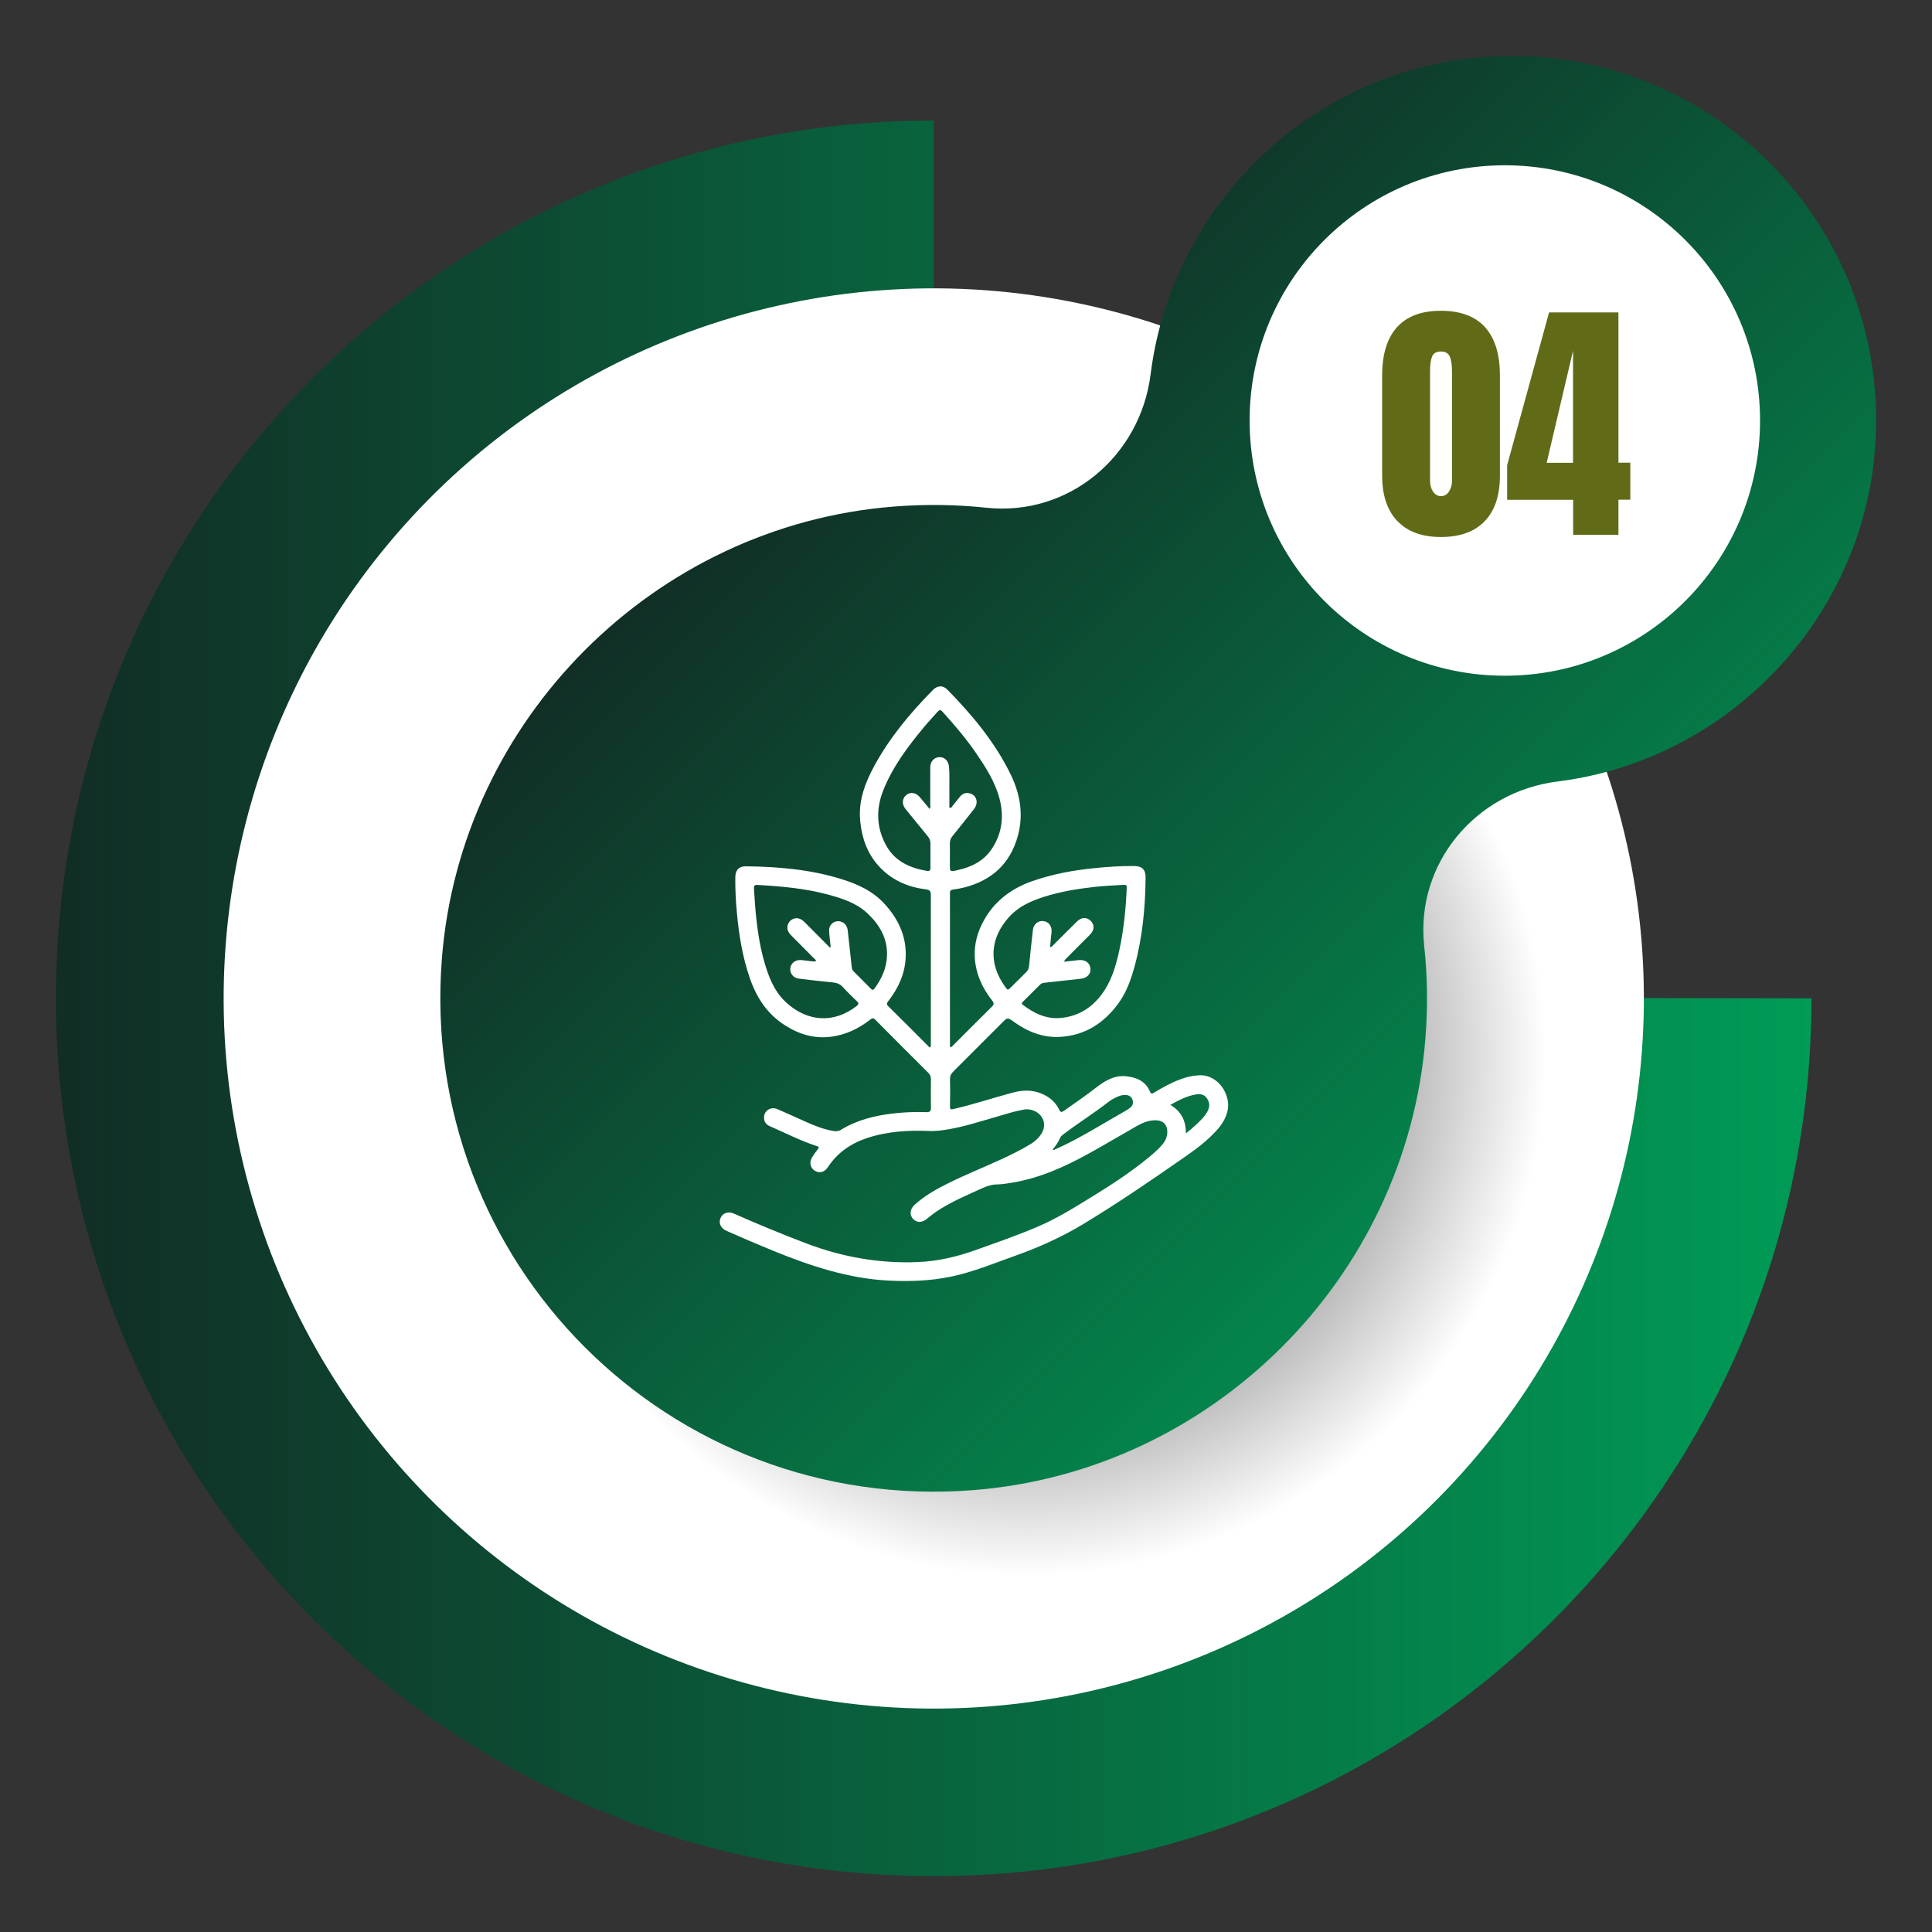 <?xml version="1.0" encoding="UTF-8"?>
<svg xmlns="http://www.w3.org/2000/svg" xmlns:xlink="http://www.w3.org/1999/xlink" viewBox="0 0 200 200">
  <rect x="0" y="0" width="200" height="200" fill="#333333" stroke="none"/>
  <defs>
    <style>
      .cls-1 {
        fill: #616b17;
      }

      .cls-1, .cls-2, .cls-3, .cls-4, .cls-5 {
        stroke-width: 0px;
      }

      .cls-6 {
        isolation: isolate;
      }

      .cls-2 {
        fill: url(#radial-gradient);
        mix-blend-mode: multiply;
      }

      .cls-3 {
        fill: url(#_未命名漸層_12-2);
      }

      .cls-4 {
        fill: url(#_未命名漸層_12);
      }

      .cls-5 {
        fill: #fff;
      }
    </style>
    <linearGradient id="_未命名漸層_12" data-name="未命名漸層 12" x1="5.79" y1="103.35" x2="187.52" y2="103.35" gradientUnits="userSpaceOnUse">
      <stop offset="0" stop-color="#112d25"/>
      <stop offset="1" stop-color="#009b56"/>
    </linearGradient>
    <radialGradient id="radial-gradient" cx="106.19" cy="109.25" fx="106.19" fy="109.25" r="53.87" gradientUnits="userSpaceOnUse">
      <stop offset="0" stop-color="#000"/>
      <stop offset="1" stop-color="#fff"/>
    </radialGradient>
    <linearGradient id="_未命名漸層_12-2" data-name="未命名漸層 12" x1="84.52" y1="40.81" x2="176.67" y2="132.95" xlink:href="#_未命名漸層_12"/>
  </defs>
  <g class="cls-6">
    <g id="_圖層_1" data-name="圖層 1">
      <g>
        <path class="cls-4" d="M187.52,103.35c0,50.18-40.68,90.87-90.87,90.87S5.79,153.53,5.79,103.35,46.47,12.48,96.65,12.48v90.72l90.87.15Z"/>
        <circle class="cls-5" cx="96.65" cy="103.35" r="73.51" transform="translate(-23.02 178.85) rotate(-79.16)"/>
        <circle class="cls-2" cx="106.19" cy="109.25" r="53.87"/>
        <path class="cls-3" d="M153.07,5.94c-17.31,1.53-31.54,15.15-33.9,32.36-.02.15-.04.3-.06.45-1.07,8.5-8.49,14.72-17.01,13.81-3.11-.33-6.31-.38-9.57-.12-24.79,1.95-44.87,22.05-46.79,46.84-2.43,31.41,23.57,57.41,54.98,54.98,24.79-1.92,44.88-22,46.84-46.79.26-3.26.21-6.45-.13-9.56-.91-8.52,5.31-15.95,13.81-17.01.15-.02.3-.04.45-.06,17.22-2.36,30.83-16.59,32.37-33.9,2.09-23.53-17.46-43.08-40.99-40.99Z"/>
        <circle class="cls-5" cx="155.78" cy="43.53" r="26.42"/>
        <g>
          <path class="cls-1" d="M144.66,53.95c-1.05-1.1-1.58-2.67-1.58-4.7v-10.39c0-2.18.51-3.84,1.53-4.98s2.54-1.71,4.55-1.71,3.56.57,4.58,1.71,1.53,2.8,1.53,4.98v10.39c0,2.05-.53,3.63-1.58,4.71-1.05,1.09-2.56,1.63-4.53,1.63s-3.45-.55-4.5-1.65ZM149.99,50.89c.21-.31.32-.68.32-1.11v-11.36c0-.66-.08-1.17-.23-1.51-.15-.35-.46-.52-.92-.52s-.77.17-.91.52c-.14.35-.21.85-.21,1.51v11.36c0,.43.1.8.31,1.11.21.31.48.47.82.47s.62-.16.83-.47Z"/>
          <path class="cls-1" d="M162.85,55.38v-3.64h-6.83v-3.59l4.34-15.81h7.18v15.56h1.23v3.83h-1.23v3.64h-4.69ZM160.11,47.91h2.73v-11.6l-2.73,11.6Z"/>
        </g>
        <path class="cls-5" d="M96.29,108.43c.11-.16.07-.3.07-.44,0-5.11,0-10.22,0-15.33,0-.37-.08-.54-.49-.59-1.78-.22-3.39-.88-4.67-2.17-1.34-1.34-1.96-3.01-2.15-4.88-.21-2.1.49-3.96,1.46-5.74,1.6-2.94,3.73-5.49,6.07-7.86.47-.47,1.03-.5,1.49-.03,2.58,2.63,4.92,5.43,6.55,8.77.99,2.03,1.35,4.15.75,6.36-.78,2.86-2.67,4.6-5.51,5.34-.38.1-.77.17-1.17.22-.29.03-.38.17-.35.43,0,.06,0,.13,0,.19,0,5.09,0,10.17,0,15.26v.41c.18.06.24-.07.31-.14,1.35-1.34,2.69-2.7,4.04-4.03.23-.22.21-.37.03-.61-1.04-1.31-1.71-2.78-1.81-4.47-.08-1.42.3-2.73,1-3.95,1.12-1.94,2.79-3.18,4.88-3.93,2.11-.75,4.29-1.15,6.51-1.37,1.35-.14,2.7-.23,4.05-.22.88,0,1.25.35,1.24,1.22-.03,3.09-.32,6.15-1.13,9.14-.37,1.35-.83,2.67-1.65,3.81-1.5,2.09-3.51,3.39-6.12,3.52-1.76.09-3.33-.55-4.75-1.57-.64-.46-.64-.46-1.19.09-1.69,1.69-3.38,3.38-5.07,5.07-.24.24-.35.48-.34.84.03.92.02,1.84,0,2.76,0,.29.07.35.35.28,2.08-.48,4.11-1.16,6.17-1.71,1.29-.35,2.5-.26,3.64.47.51.33.89.77,1.15,1.31.14.29.26.27.49.11,1.16-.8,2.3-1.61,3.42-2.47.87-.67,1.82-1.22,2.98-1.11,1.09.11,2.04.49,2.51,1.6.12.29.26.2.44.09.87-.53,1.77-1.03,2.73-1.38.59-.22,1.19-.36,1.82-.4,2.1-.16,3.37,2.05,3.05,3.6-.17.82-.59,1.49-1.14,2.09-.94,1.04-2.05,1.89-3.19,2.68-3.5,2.44-7.02,4.85-10.68,7.06-2.21,1.33-4.55,2.38-6.97,3.24-1.88.67-3.73,1.42-5.66,1.93-2.42.64-4.88.77-7.37.65-4.23-.2-8.16-1.51-12.04-3.09-1.62-.66-3.23-1.35-4.83-2.06-.6-.27-.85-.8-.62-1.33.23-.53.78-.72,1.4-.45,2.48,1.09,4.98,2.13,7.51,3.09,3.71,1.4,7.52,2.08,11.49,1.92,2.03-.08,4-.53,5.91-1.21,2.13-.76,4.26-1.5,6.35-2.38,2.04-.85,3.9-2.01,5.77-3.16,2.06-1.27,4.08-2.58,5.95-4.13.5-.42,1-.84,1.41-1.35.28-.35.44-.74.46-1.19.03-.76-.41-1.24-1.17-1.26-.71-.02-1.36.24-1.96.58-1.67.95-3.31,1.93-4.99,2.86-2.5,1.38-5.1,2.55-7.95,3.02-.5.08-1.01.17-1.52.18-.56,0-1.05.16-1.54.38-1.49.68-3,1.31-4.39,2.18-.49.31-.95.65-1.39,1.02-.49.41-1.06.39-1.43-.03-.36-.41-.3-1,.17-1.43,1.03-.94,2.23-1.62,3.47-2.23,1.87-.93,3.8-1.7,5.69-2.57.94-.44,1.86-.9,2.75-1.43.41-.24.78-.53,1.07-.91.49-.64.57-1.3.23-1.89-.35-.61-1.15-.97-1.88-.84-.97.17-1.91.48-2.85.75-1.84.53-3.66,1.13-5.57,1.39-.44.06-.89.09-1.33.08-2.22-.09-4.42.03-6.55.75-1.66.56-3.03,1.52-4,3-.35.54-.91.66-1.39.34-.45-.3-.55-.89-.23-1.39.17-.27.35-.53.56-.78.15-.19.18-.28-.09-.36-1.66-.53-3.2-1.34-4.8-2.03-.35-.15-.61-.38-.65-.78-.1-.79.63-1.33,1.39-1.01,1.05.45,2.07.93,3.11,1.39.84.37,1.7.7,2.62.86.28.05.54.06.81-.1,1.66-1.02,3.49-1.48,5.4-1.7,1.16-.14,2.32-.18,3.48-.14.36.01.47-.12.46-.46-.02-.98-.01-1.97,0-2.95,0-.26-.08-.46-.26-.65-1.84-1.83-3.67-3.66-5.5-5.51-.21-.22-.34-.16-.54,0-1.19.93-2.51,1.56-4.02,1.76-1.74.23-3.31-.24-4.77-1.17-1.84-1.16-2.95-2.85-3.65-4.87-.77-2.21-1.14-4.5-1.35-6.82-.11-1.22-.18-2.45-.16-3.67.01-.73.38-1.12,1.11-1.11,3.32.04,6.61.32,9.8,1.3,1.69.52,3.28,1.22,4.51,2.56,1.41,1.53,2.28,3.3,2.22,5.43-.04,1.76-.74,3.3-1.81,4.67-.15.19-.2.33,0,.52,1.42,1.4,2.82,2.81,4.23,4.22.03.03.06.04.12.07ZM98.34,83.61s.06.02.1.03c.31-.39.62-.78.93-1.16.22-.28.51-.43.87-.38.82.1,1.13.96.59,1.65-.73.94-1.47,1.86-2.22,2.79-.19.23-.28.47-.28.77.02.73,0,1.46,0,2.18,0,.75,0,.76.74.6,1.42-.31,2.7-.9,3.55-2.14,1.15-1.68,1.35-3.53.8-5.46-.46-1.6-1.34-3-2.27-4.37-1.07-1.58-2.3-3.03-3.58-4.44-.2-.22-.32-.21-.51,0-.46.53-.95,1.04-1.4,1.58-1.67,2.01-3.24,4.09-4.22,6.54-.77,1.94-.72,3.86.28,5.7.91,1.66,2.47,2.36,4.26,2.66.3.05.34-.13.34-.36,0-.83,0-1.66,0-2.49,0-.29-.09-.51-.27-.73-.77-.94-1.53-1.88-2.3-2.82-.41-.51-.37-1.1.07-1.46.43-.35,1-.26,1.41.23.33.4.66.8,1,1.21.12-.16.07-.3.07-.43,0-1.29,0-2.58,0-3.87,0-.62.4-1.04.94-1.06.54-.02.94.38,1,.99.07.71.03,1.43.04,2.14,0,.7,0,1.4,0,2.1ZM110.15,99.56c.54-.06,1.02-.12,1.5-.17.68-.07,1.16.26,1.23.85.07.57-.33,1-.99,1.08-1.18.13-2.36.26-3.54.39-.22.03-.47.02-.65.19-.61.6-1.21,1.21-1.82,1.81-.11.11-.15.21,0,.31,1.16.88,2.44,1.5,3.93,1.36,2.02-.19,3.53-1.27,4.59-2.96.78-1.25,1.17-2.66,1.48-4.09.46-2.13.67-4.29.76-6.46,0-.23-.08-.28-.29-.27-.98.05-1.96.1-2.94.2-1.82.2-3.62.49-5.37,1.05-1.31.42-2.55.97-3.52,2.01-2.04,2.2-2.23,4.84-.49,7.26.29.41.3.41.64.07.52-.51,1.03-1.03,1.55-1.54.18-.17.27-.36.3-.6.06-.55.11-1.09.17-1.64.08-.72.15-1.45.24-2.17.07-.57.53-.94,1.06-.89.53.04.89.47.87,1.07,0,.15-.03.3-.05.46-.04.39-.07.77-.11,1.18.21-.04.28-.17.38-.27.8-.79,1.59-1.59,2.39-2.38.47-.47,1-.5,1.42-.1.44.42.42.96-.06,1.45-.76.77-1.54,1.53-2.3,2.31-.12.12-.27.23-.39.48ZM85.95,98.15c.02-.15.03-.2.03-.24-.05-.52-.13-1.04-.15-1.56-.03-.73.71-1.2,1.36-.89.4.19.54.55.58.97.13,1.22.27,2.44.4,3.66.02.17.05.33.18.45.6.61,1.21,1.21,1.81,1.82.14.15.25.13.37-.03.73-1,1.24-2.09,1.29-3.35.08-1.83-.76-3.25-2.04-4.45-1.15-1.07-2.61-1.53-4.08-1.93-2.38-.64-4.82-.85-7.27-.99-.28-.02-.4.07-.38.36.06.76.09,1.53.16,2.29.2,2.17.52,4.31,1.25,6.38.42,1.19.99,2.29,1.95,3.16,2.21,2.01,4.94,2.15,7.26.35.23-.18.25-.3.04-.5-.5-.48-1-.96-1.46-1.47-.29-.32-.63-.44-1.04-.48-1.17-.11-2.34-.25-3.5-.39-.57-.07-.95-.53-.9-1.05.05-.53.49-.9,1.07-.88.13,0,.25.03.38.04.4.02.8.14,1.21.1-.02-.2-.16-.27-.25-.36-.73-.74-1.46-1.46-2.19-2.2-.13-.13-.25-.26-.35-.4-.27-.39-.22-.89.12-1.23.33-.33.84-.37,1.23-.09.14.1.27.23.4.36.83.83,1.66,1.66,2.55,2.56ZM108.98,118.98s.04.06.06.09c.37-.17.73-.33,1.1-.51,2.14-1.04,4.15-2.31,6.21-3.47.24-.14.49-.28.7-.47.24-.21.28-.47.19-.76-.1-.29-.3-.46-.62-.5-.3-.03-.58.02-.86.14-.35.15-.7.32-1,.56-1.52,1.18-3.16,2.21-4.69,3.37-.11.09-.23.17-.29.3-.2.46-.47.87-.8,1.25ZM122.77,117.33c.38-.32.68-.56.96-.82.48-.45.98-.9,1.29-1.5.23-.45.21-.88-.07-1.3-.27-.41-.66-.49-1.11-.42-.96.15-1.8.59-2.69,1.09,1.12.65,1.62,1.61,1.61,2.95Z"/>
      </g>
    </g>
  </g>
</svg>
